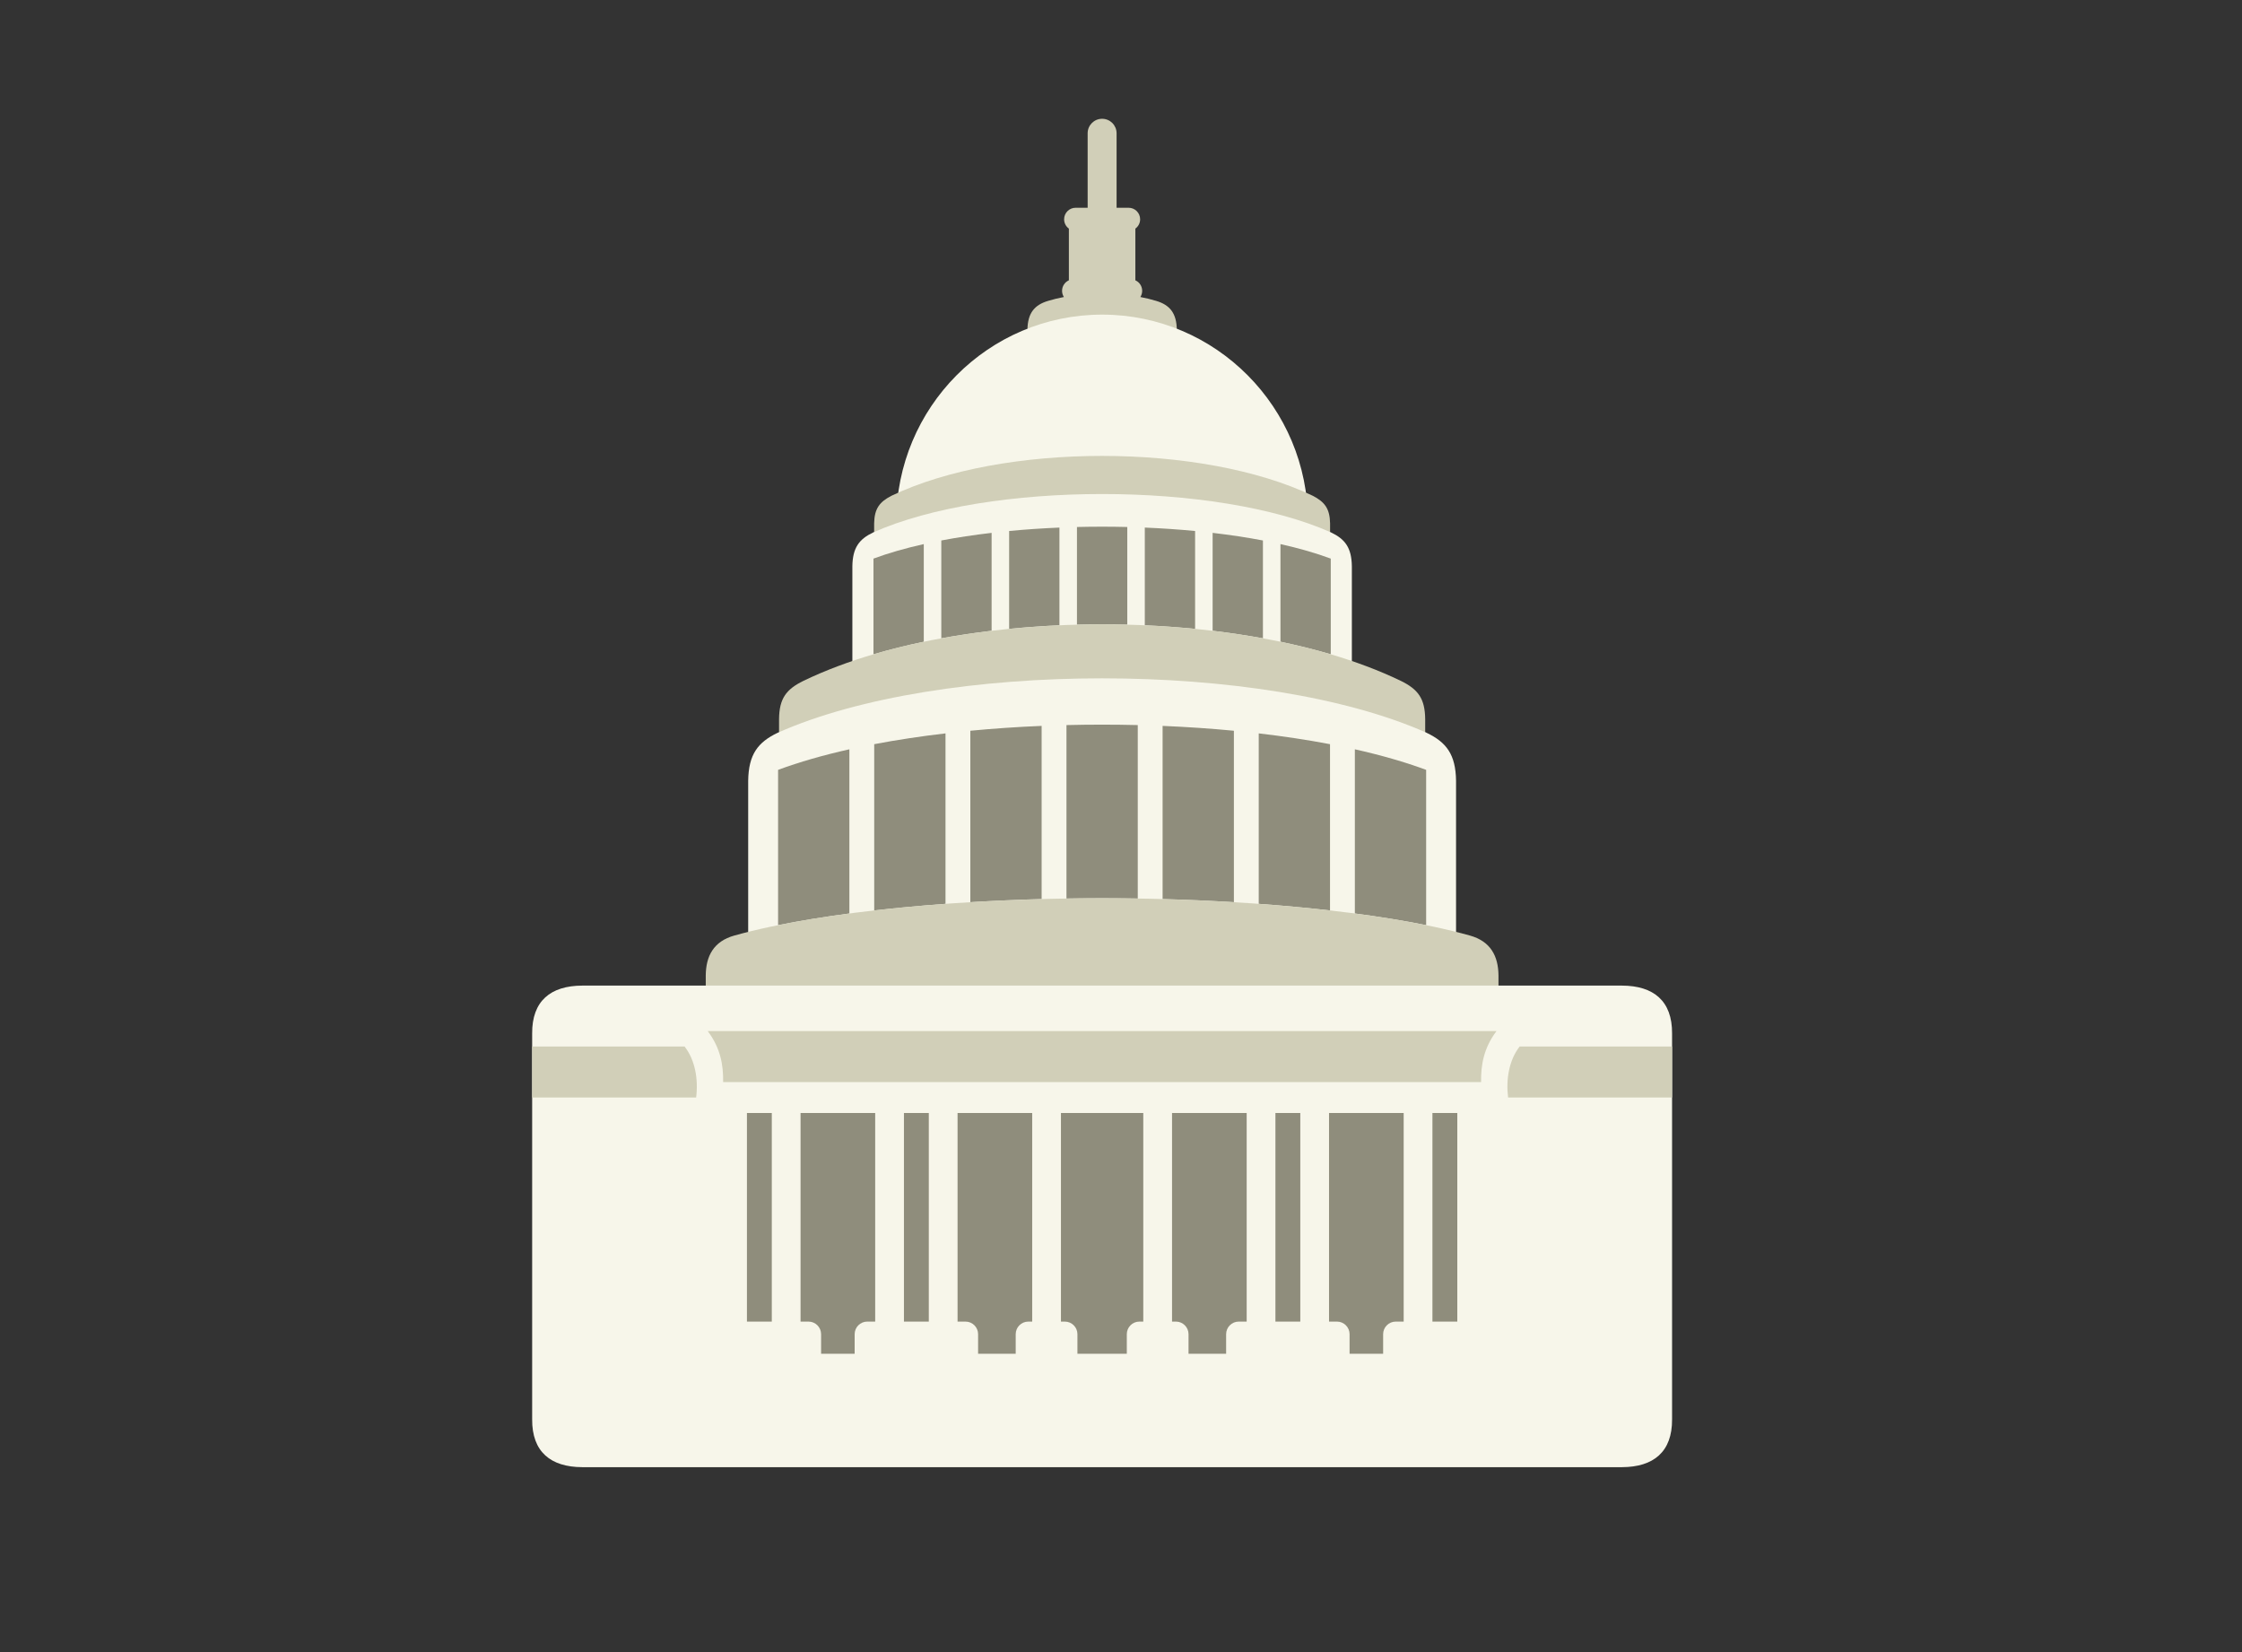 <svg width="475" height="350" viewBox="0 0 475 350" fill="none" xmlns="http://www.w3.org/2000/svg">
<rect x="0" y="0" width="475" height="350" fill="#333333" stroke="none"/>
<g clip-path="url(#clip0_3314_13120)">
<path d="M236.564 28.23C236.564 26.537 235.192 25.166 233.499 25.166C231.807 25.166 230.434 26.537 230.434 28.23V44.015H227.887C226.54 44.015 225.448 45.108 225.448 46.455C225.448 47.267 225.845 47.987 226.457 48.431V59.384C225.606 59.765 225.015 60.619 225.015 61.611C225.015 62.094 225.156 62.544 225.399 62.924C224.234 63.145 223.113 63.418 222.054 63.741C219.155 64.599 217.716 66.349 217.677 69.89V80.177H233.501H249.325V69.89C249.285 66.349 247.846 64.6 244.947 63.741C243.888 63.418 242.766 63.145 241.602 62.924C241.845 62.544 241.985 62.094 241.985 61.611C241.985 60.619 241.394 59.765 240.544 59.384V48.432C241.155 47.987 241.553 47.268 241.553 46.455C241.553 45.107 240.461 44.015 239.113 44.015H236.565V28.23H236.564Z" fill="#D1CFB8"/>
<path fill-rule="evenodd" clip-rule="evenodd" d="M233.499 66.653C257.589 66.653 277.117 86.306 277.117 110.551C277.117 113.147 276.891 115.688 276.462 118.159H190.536C190.107 115.688 189.882 113.146 189.882 110.551C189.881 86.306 209.41 66.653 233.499 66.653Z" fill="#F7F6EA"/>
<path fill-rule="evenodd" clip-rule="evenodd" d="M233.499 119.272H185.2V110.875C185.26 107.706 186.381 106.322 188.853 105.037C200.628 99.403 217.063 96.585 233.499 96.585C249.936 96.585 266.37 99.403 278.146 105.037C280.618 106.322 281.739 107.706 281.798 110.875V119.272H233.499Z" fill="#D1CFB8"/>
<path fill-rule="evenodd" clip-rule="evenodd" d="M233.499 147.779H180.586V119.967C180.644 116.027 182.03 114.216 184.993 112.797C197.16 107.372 215.329 104.659 233.499 104.659C251.669 104.659 269.839 107.372 282.004 112.797C284.968 114.216 286.354 116.027 286.411 119.967V147.779H233.499Z" fill="#F7F6EA"/>
<path fill-rule="evenodd" clip-rule="evenodd" d="M195.716 115.268V135.955C192.106 136.707 188.536 137.589 185.057 138.615V118.342C188.239 117.163 191.824 116.138 195.716 115.268ZM281.941 118.341V138.614C278.463 137.587 274.894 136.707 271.283 135.955V115.267C275.174 116.137 278.76 117.163 281.941 118.341ZM267.57 114.501V135.23C264.026 134.582 260.459 134.054 256.913 133.633V112.888C260.611 113.32 264.184 113.857 267.57 114.501ZM253.199 112.494V133.228C249.589 132.871 246.021 132.623 242.542 132.468V111.769C246.151 111.919 249.718 112.161 253.199 112.494ZM238.829 111.645V132.335C237.019 132.288 235.24 132.264 233.499 132.264C231.759 132.264 229.979 132.287 228.17 132.335V111.645C231.716 111.559 235.283 111.559 238.829 111.645ZM224.458 111.769V132.468C220.978 132.623 217.409 132.872 213.799 133.228V112.494C217.28 112.161 220.848 111.919 224.458 111.769ZM210.087 112.888V133.633C206.541 134.054 202.973 134.582 199.428 135.23V114.501C202.816 113.858 206.389 113.32 210.087 112.888Z" fill="#8F8D7C"/>
<path fill-rule="evenodd" clip-rule="evenodd" d="M233.499 163.362H165.052V152.367C165.091 147.951 166.582 146.034 170.199 144.249C188.911 135.237 213.655 132.264 233.499 132.264C253.344 132.264 278.088 135.237 296.8 144.249C300.417 146.034 301.908 147.95 301.947 152.367V163.362H233.499Z" fill="#D1CFB8"/>
<path fill-rule="evenodd" clip-rule="evenodd" d="M233.499 209.13H158.514V165.401C158.596 159.818 160.559 157.252 164.76 155.24C182 147.552 207.75 143.707 233.5 143.707C259.25 143.707 285 147.552 302.24 155.24C306.441 157.252 308.404 159.817 308.486 165.401V209.13H233.499V209.13Z" fill="#F7F6EA"/>
<path fill-rule="evenodd" clip-rule="evenodd" d="M179.954 158.741V193.523C174.576 194.232 169.498 195.057 164.849 195.998V163.097C169.357 161.427 174.439 159.974 179.954 158.741ZM302.149 163.096V195.996C297.501 195.057 292.423 194.231 287.046 193.522V158.74C292.559 159.974 297.642 161.427 302.149 163.096ZM281.783 157.656V192.877C276.915 192.322 271.851 191.857 266.68 191.48V155.369C271.92 155.979 276.984 156.742 281.783 157.656ZM261.418 154.81V191.129C256.426 190.827 251.365 190.607 246.313 190.468V153.782C251.428 153.996 256.486 154.338 261.418 154.81ZM241.052 153.608V190.354C238.521 190.313 236.001 190.292 233.499 190.292C230.998 190.292 228.477 190.313 225.948 190.354V153.608C230.972 153.486 236.027 153.486 241.052 153.608ZM220.686 153.782V190.468C215.634 190.607 210.574 190.827 205.581 191.129V154.81C210.515 154.338 215.57 153.996 220.686 153.782ZM200.319 155.369V191.48C195.149 191.856 190.084 192.323 185.215 192.877V157.656C190.017 156.744 195.079 155.979 200.319 155.369Z" fill="#8F8D7C"/>
<path fill-rule="evenodd" clip-rule="evenodd" d="M233.499 190.292C205.21 190.292 174.468 192.924 155.62 198.184C151.146 199.419 149.564 202.596 149.523 206.65V223.024H233.499H317.475V206.65C317.434 202.597 315.853 199.42 311.378 198.184C292.531 192.924 261.789 190.292 233.499 190.292Z" fill="#D1CFB8"/>
<path fill-rule="evenodd" clip-rule="evenodd" d="M354.253 218.959C354.307 212.029 350.308 208.829 343.659 208.803H233.499H123.339C116.691 208.829 112.691 212.029 112.745 218.959V300.667C112.691 307.596 116.69 310.795 123.339 310.822H233.499H343.659C350.308 310.795 354.307 307.596 354.253 300.667V218.959Z" fill="#F7F6EA"/>
<path fill-rule="evenodd" clip-rule="evenodd" d="M149.938 218.434H317.059C314.335 222.038 313.736 225.642 313.791 229.246H153.207C153.263 225.642 152.662 222.038 149.938 218.434Z" fill="#D1CFB8"/>
<path fill-rule="evenodd" clip-rule="evenodd" d="M112.746 232.514H147.486C147.974 228.641 147.272 224.549 145.034 221.702H112.745V232.514H112.746Z" fill="#D1CFB8"/>
<path fill-rule="evenodd" clip-rule="evenodd" d="M354.254 232.514H319.513C319.026 228.641 319.727 224.549 321.965 221.702H354.254V232.514H354.254Z" fill="#D1CFB8"/>
<path fill-rule="evenodd" clip-rule="evenodd" d="M185.421 235.788V279.981H183.736C182.271 279.981 181.071 281.181 181.071 282.645V286.798H173.96V282.645C173.96 281.179 172.759 279.981 171.294 279.981H169.609V235.788C174.88 235.788 180.15 235.788 185.421 235.788ZM158.25 235.788H163.517V279.981H158.25V235.788ZM303.481 235.788H308.75V279.981H303.481V235.788ZM297.389 235.788V279.981H295.703C294.237 279.981 293.037 281.181 293.037 282.645V286.798H285.927V282.645C285.927 281.179 284.726 279.981 283.261 279.981H281.576V235.788C286.848 235.788 292.118 235.788 297.389 235.788ZM270.217 235.788H275.486V279.981H270.217V235.788ZM264.126 235.788V279.981H262.44C260.974 279.981 259.774 281.181 259.774 282.645V286.798H251.807V282.645C251.807 281.181 250.605 279.981 249.14 279.981H248.313V235.788C253.585 235.788 258.855 235.788 264.126 235.788ZM242.222 235.788V279.981H241.395C239.929 279.981 238.73 281.179 238.73 282.645V286.798H228.269V282.645C228.269 281.181 227.069 279.981 225.602 279.981H224.776V235.788C230.047 235.788 236.952 235.788 242.222 235.788ZM218.685 235.788V279.981H217.858C216.392 279.981 215.192 281.181 215.192 282.645V286.798H207.224V282.645C207.224 281.179 206.023 279.981 204.557 279.981H202.873V235.788C208.144 235.788 213.414 235.788 218.685 235.788ZM191.513 235.788H196.781V279.981H191.513V235.788Z" fill="#8F8D7C"/>
</g>
<defs>
<clipPath id="clip0_3314_13120">
<rect width="475" height="350" fill="white"/>
</clipPath>
</defs>
</svg>
